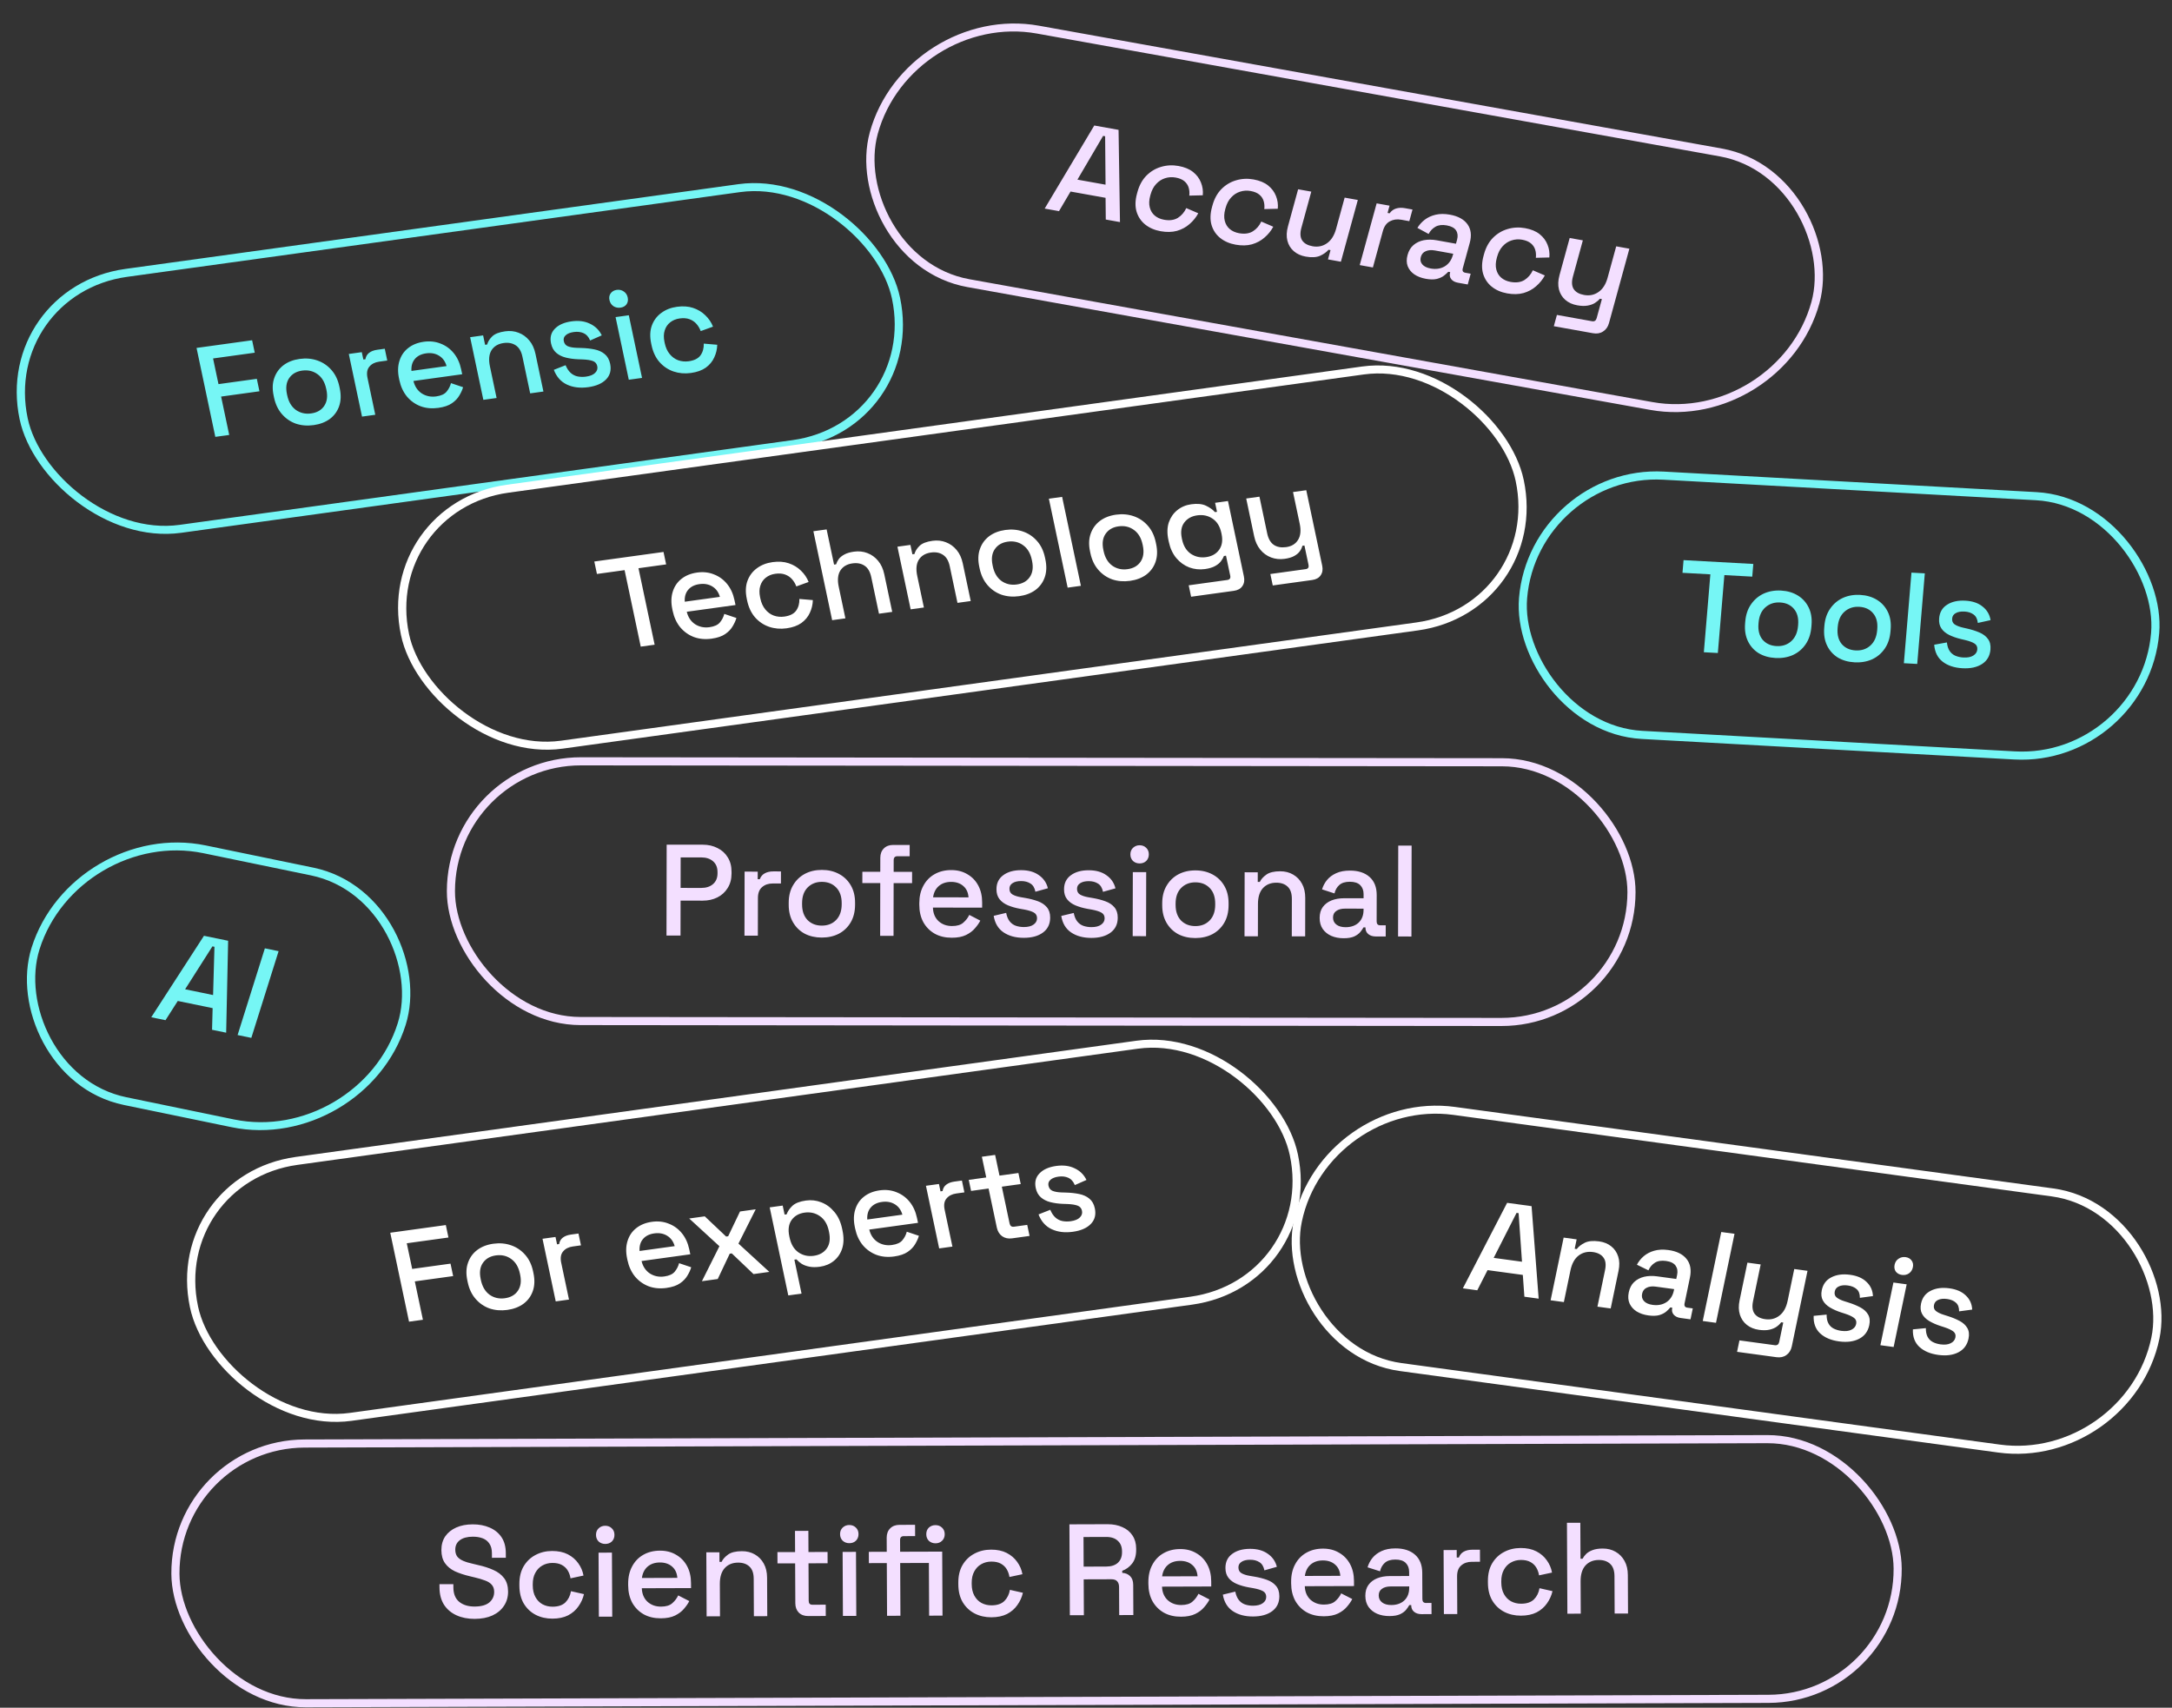 <svg width="393" height="309" viewBox="0 0 393 309" fill="none" xmlns="http://www.w3.org/2000/svg">
<rect x="0" y="0" width="393" height="309" fill="#333333" stroke="none"/>
<rect x="0.738" y="0.732" width="311.623" height="46.994" rx="23.497" transform="matrix(1 -0.003 0.005 1 30.881 260.54)" stroke="#F3DFFF" stroke-width="1.469"/>
<path d="M85.891 292.929C84.654 292.933 83.556 292.717 82.599 292.281C81.641 291.846 80.886 291.206 80.334 290.362C79.797 289.502 79.526 288.461 79.52 287.239L79.518 286.652L82.032 286.644L82.034 287.231C82.04 288.391 82.389 289.259 83.081 289.836C83.788 290.414 84.722 290.701 85.881 290.697C87.056 290.693 87.94 290.448 88.532 289.961C89.125 289.457 89.42 288.814 89.416 288.031C89.414 287.514 89.271 287.092 88.987 286.764C88.704 286.435 88.303 286.178 87.785 285.992C87.268 285.79 86.648 285.604 85.927 285.434L85.056 285.225C84.005 284.977 83.088 284.675 82.303 284.317C81.534 283.943 80.936 283.452 80.51 282.842C80.084 282.232 79.869 281.45 79.865 280.494C79.86 279.523 80.091 278.692 80.558 278.002C81.04 277.311 81.703 276.776 82.548 276.398C83.392 276.019 84.385 275.828 85.529 275.825C86.672 275.821 87.692 276.014 88.586 276.403C89.497 276.791 90.212 277.369 90.733 278.135C91.253 278.901 91.516 279.863 91.522 281.022L91.526 281.868L89.011 281.876L89.007 281.03C89.004 280.325 88.853 279.754 88.553 279.316C88.269 278.879 87.868 278.559 87.35 278.357C86.832 278.155 86.229 278.055 85.54 278.057C84.537 278.06 83.755 278.274 83.193 278.698C82.646 279.107 82.375 279.68 82.379 280.416C82.381 280.917 82.5 281.332 82.737 281.66C82.989 281.973 83.35 282.23 83.821 282.432C84.292 282.635 84.88 282.813 85.586 282.967L86.456 283.176C87.523 283.408 88.464 283.711 89.28 284.084C90.097 284.442 90.741 284.933 91.214 285.558C91.687 286.183 91.926 286.989 91.93 287.976C91.935 288.963 91.688 289.825 91.191 290.563C90.708 291.301 90.014 291.883 89.108 292.308C88.201 292.719 87.129 292.925 85.891 292.929ZM99.951 292.886C98.839 292.889 97.828 292.658 96.917 292.19C96.022 291.723 95.306 291.044 94.769 290.153C94.248 289.262 93.984 288.189 93.978 286.936L93.977 286.631C93.971 285.378 94.225 284.312 94.737 283.433C95.266 282.538 95.975 281.855 96.866 281.382C97.772 280.894 98.781 280.648 99.894 280.644C101.006 280.641 101.955 280.842 102.74 281.246C103.525 281.651 104.154 282.19 104.627 282.862C105.116 283.534 105.433 284.277 105.577 285.091L103.23 285.592C103.149 285.075 102.983 284.606 102.73 284.184C102.477 283.761 102.123 283.426 101.668 283.176C101.212 282.927 100.64 282.804 99.951 282.806C99.277 282.808 98.667 282.966 98.12 283.281C97.589 283.581 97.168 284.021 96.858 284.601C96.547 285.166 96.394 285.856 96.397 286.67L96.398 286.882C96.402 287.696 96.562 288.393 96.878 288.971C97.194 289.55 97.619 289.987 98.153 290.283C98.703 290.579 99.314 290.726 99.988 290.724C101.006 290.721 101.78 290.46 102.311 289.942C102.841 289.407 103.174 288.733 103.311 287.918L105.664 288.451C105.479 289.25 105.146 289.988 104.664 290.663C104.197 291.338 103.573 291.88 102.792 292.29C102.01 292.684 101.063 292.883 99.951 292.886ZM108.357 292.531L108.302 280.947L110.723 280.94L110.777 292.524L108.357 292.531ZM109.517 279.369C109.047 279.371 108.647 279.223 108.316 278.927C108.002 278.614 107.843 278.215 107.841 277.73C107.838 277.244 107.993 276.852 108.305 276.553C108.633 276.239 109.031 276.081 109.501 276.08C109.987 276.078 110.387 276.234 110.702 276.546C111.017 276.843 111.175 277.234 111.177 277.719C111.18 278.205 111.025 278.605 110.713 278.919C110.401 279.218 110.002 279.368 109.517 279.369ZM119.563 292.826C118.388 292.829 117.361 292.59 116.481 292.107C115.602 291.608 114.909 290.913 114.404 290.022C113.914 289.115 113.666 288.066 113.661 286.876L113.659 286.594C113.654 285.388 113.892 284.337 114.373 283.443C114.854 282.533 115.525 281.834 116.384 281.345C117.259 280.842 118.268 280.588 119.411 280.584C120.524 280.581 121.496 280.828 122.329 281.327C123.177 281.81 123.838 282.49 124.312 283.365C124.786 284.241 125.026 285.266 125.031 286.441L125.036 287.358L116.13 287.385C116.166 288.403 116.507 289.217 117.152 289.826C117.813 290.419 118.629 290.714 119.6 290.711C120.509 290.708 121.189 290.502 121.641 290.094C122.109 289.685 122.467 289.214 122.716 288.681L124.718 289.708C124.5 290.148 124.181 290.611 123.761 291.098C123.356 291.584 122.817 291.993 122.145 292.324C121.473 292.655 120.612 292.822 119.563 292.826ZM116.145 285.529L122.56 285.509C122.493 284.632 122.176 283.951 121.61 283.468C121.044 282.968 120.307 282.72 119.398 282.723C118.489 282.725 117.747 282.978 117.169 283.481C116.608 283.969 116.266 284.651 116.145 285.529ZM127.855 292.471L127.801 280.887L130.174 280.88L130.182 282.619L130.558 282.618C130.775 282.147 131.165 281.707 131.727 281.298C132.289 280.889 133.126 280.683 134.238 280.68C135.115 280.677 135.892 280.87 136.567 281.26C137.258 281.649 137.801 282.204 138.196 282.923C138.591 283.627 138.791 284.48 138.796 285.483L138.828 292.438L136.408 292.445L136.376 285.678C136.372 284.675 136.118 283.94 135.614 283.472C135.111 282.987 134.42 282.747 133.543 282.75C132.541 282.753 131.735 283.084 131.128 283.744C130.535 284.404 130.242 285.36 130.248 286.613L130.276 292.464L127.855 292.471ZM146.22 292.415C145.515 292.417 144.95 292.207 144.525 291.786C144.116 291.364 143.909 290.801 143.906 290.096L143.872 282.882L140.677 282.892L140.667 280.848L143.863 280.838L143.845 277.008L146.265 277.001L146.283 280.831L149.737 280.82L149.746 282.864L146.292 282.875L146.324 289.665C146.326 290.135 146.547 290.37 146.985 290.368L149.406 290.361L149.415 292.405L146.22 292.415ZM152.517 292.395L152.463 280.812L154.883 280.804L154.937 292.388L152.517 292.395ZM153.677 279.234C153.207 279.235 152.807 279.087 152.477 278.791C152.162 278.478 152.003 278.08 152.001 277.594C151.999 277.108 152.153 276.716 152.465 276.418C152.793 276.103 153.192 275.945 153.662 275.944C154.147 275.943 154.547 276.098 154.862 276.41C155.177 276.707 155.335 277.098 155.338 277.584C155.34 278.069 155.185 278.469 154.873 278.783C154.561 279.082 154.163 279.232 153.677 279.234ZM160.503 292.371L160.458 282.831L157.215 282.841L157.206 280.797L160.448 280.787L160.436 278.249C160.433 277.544 160.642 276.98 161.063 276.556C161.484 276.131 162.047 275.918 162.751 275.916L165.571 275.907L165.581 277.952L163.536 277.958C163.082 277.959 162.856 278.195 162.858 278.665L162.868 280.78L168.061 280.764L168.071 282.808L162.878 282.824L162.923 292.363L160.503 292.371ZM168.116 292.347L168.061 280.764L170.481 280.756L170.536 292.34L168.116 292.347ZM169.276 279.256C168.806 279.258 168.406 279.11 168.075 278.813C167.761 278.501 167.602 278.102 167.6 277.616C167.598 277.115 167.752 276.715 168.064 276.417C168.392 276.118 168.79 275.968 169.26 275.967C169.73 275.965 170.123 276.113 170.437 276.409C170.768 276.706 170.934 277.105 170.936 277.606C170.939 278.092 170.776 278.492 170.449 278.806C170.137 279.105 169.746 279.255 169.276 279.256ZM179.371 292.642C178.259 292.645 177.248 292.413 176.337 291.946C175.442 291.479 174.726 290.8 174.189 289.909C173.668 289.017 173.404 287.945 173.399 286.692L173.397 286.386C173.391 285.133 173.645 284.067 174.158 283.189C174.686 282.294 175.395 281.61 176.286 281.138C177.192 280.649 178.202 280.403 179.314 280.4C180.426 280.397 181.375 280.597 182.16 281.002C182.945 281.407 183.574 281.946 184.047 282.618C184.536 283.29 184.853 284.033 184.997 284.847L182.65 285.348C182.569 284.831 182.403 284.362 182.15 283.939C181.897 283.517 181.543 283.182 181.088 282.932C180.633 282.683 180.06 282.559 179.371 282.562C178.697 282.564 178.087 282.722 177.54 283.037C177.009 283.336 176.588 283.776 176.278 284.357C175.967 284.922 175.814 285.611 175.818 286.426L175.819 286.638C175.822 287.452 175.982 288.149 176.298 288.727C176.614 289.306 177.039 289.743 177.573 290.039C178.123 290.335 178.735 290.482 179.408 290.48C180.426 290.477 181.2 290.216 181.731 289.697C182.261 289.163 182.594 288.489 182.732 287.674L185.084 288.207C184.9 289.006 184.566 289.744 184.084 290.419C183.617 291.094 182.993 291.636 182.212 292.046C181.43 292.44 180.483 292.638 179.371 292.642ZM193.578 292.269L193.501 275.822L200.409 275.8C201.427 275.797 202.32 275.975 203.09 276.332C203.875 276.675 204.48 277.174 204.906 277.831C205.348 278.487 205.571 279.27 205.575 280.178L205.576 280.437C205.581 281.471 205.334 282.302 204.836 282.93C204.353 283.542 203.76 283.975 203.056 284.228L203.058 284.603C203.653 284.633 204.132 284.835 204.494 285.21C204.856 285.569 205.039 286.093 205.042 286.783L205.068 292.234L202.507 292.242L202.483 287.143C202.481 286.72 202.369 286.384 202.149 286.134C201.928 285.884 201.575 285.759 201.09 285.761L196.085 285.776L196.115 292.261L193.578 292.269ZM196.074 283.474L200.163 283.461C201.071 283.458 201.775 283.229 202.274 282.773C202.773 282.302 203.021 281.666 203.017 280.868L203.016 280.68C203.012 279.881 202.759 279.255 202.255 278.802C201.768 278.334 201.062 278.101 200.137 278.104L196.049 278.116L196.074 283.474ZM213.689 292.536C212.514 292.54 211.487 292.3 210.607 291.817C209.728 291.319 209.035 290.624 208.53 289.733C208.04 288.825 207.792 287.777 207.786 286.586L207.785 286.304C207.779 285.098 208.017 284.048 208.499 283.153C208.98 282.243 209.65 281.544 210.51 281.056C211.385 280.552 212.394 280.298 213.537 280.295C214.649 280.291 215.622 280.539 216.454 281.038C217.303 281.521 217.964 282.2 218.438 283.076C218.912 283.952 219.152 284.977 219.157 286.152L219.161 287.068L210.256 287.096C210.292 288.114 210.633 288.927 211.278 289.536C211.939 290.129 212.755 290.424 213.726 290.421C214.634 290.419 215.315 290.213 215.767 289.804C216.235 289.396 216.593 288.924 216.841 288.391L218.843 289.419C218.626 289.858 218.307 290.321 217.887 290.808C217.482 291.295 216.943 291.704 216.271 292.035C215.599 292.366 214.738 292.533 213.689 292.536ZM210.271 285.239L216.685 285.22C216.619 284.342 216.302 283.662 215.736 283.178C215.17 282.679 214.432 282.43 213.524 282.433C212.615 282.436 211.872 282.689 211.295 283.192C210.733 283.679 210.392 284.362 210.271 285.239ZM226.729 292.496C225.257 292.501 224.033 292.176 223.059 291.521C222.085 290.866 221.485 289.873 221.259 288.542L223.512 287.995C223.641 288.637 223.854 289.145 224.154 289.52C224.453 289.895 224.823 290.16 225.262 290.315C225.717 290.471 226.203 290.548 226.72 290.546C227.487 290.544 228.074 290.393 228.48 290.094C228.902 289.795 229.111 289.411 229.109 288.941C229.107 288.471 228.909 288.127 228.517 287.909C228.124 287.691 227.544 287.512 226.775 287.374L225.976 287.235C225.192 287.097 224.478 286.895 223.835 286.631C223.191 286.367 222.681 286 222.302 285.531C221.924 285.062 221.733 284.46 221.73 283.724C221.725 282.627 222.128 281.78 222.94 281.182C223.752 280.569 224.831 280.26 226.178 280.256C227.478 280.252 228.545 280.546 229.378 281.139C230.226 281.716 230.778 282.505 231.034 283.507L228.781 284.148C228.637 283.444 228.337 282.951 227.881 282.671C227.426 282.375 226.861 282.228 226.187 282.23C225.529 282.232 225.013 282.359 224.638 282.61C224.264 282.847 224.077 283.184 224.079 283.622C224.081 284.092 224.263 284.436 224.624 284.655C225.001 284.873 225.503 285.036 226.131 285.143L226.954 285.282C227.785 285.42 228.545 285.614 229.236 285.862C229.926 286.111 230.468 286.469 230.862 286.938C231.271 287.407 231.478 288.033 231.482 288.816C231.487 289.975 231.061 290.877 230.202 291.522C229.344 292.167 228.186 292.492 226.729 292.496ZM239.52 292.457C238.346 292.46 237.318 292.221 236.439 291.738C235.559 291.239 234.867 290.544 234.361 289.653C233.872 288.746 233.624 287.697 233.618 286.507L233.617 286.225C233.611 285.019 233.849 283.968 234.331 283.074C234.812 282.164 235.482 281.465 236.341 280.977C237.216 280.473 238.225 280.219 239.369 280.215C240.481 280.212 241.454 280.46 242.286 280.958C243.134 281.441 243.795 282.121 244.269 282.996C244.744 283.872 244.983 284.898 244.989 286.072L244.993 286.989L236.088 287.016C236.124 288.034 236.465 288.848 237.11 289.457C237.77 290.05 238.586 290.345 239.558 290.342C240.466 290.339 241.147 290.133 241.599 289.725C242.067 289.316 242.425 288.845 242.673 288.312L244.675 289.339C244.458 289.779 244.139 290.242 243.718 290.729C243.313 291.216 242.775 291.624 242.103 291.955C241.431 292.286 240.57 292.454 239.52 292.457ZM236.103 285.16L242.517 285.14C242.45 284.263 242.134 283.583 241.568 283.099C241.002 282.599 240.264 282.351 239.356 282.354C238.447 282.356 237.704 282.609 237.127 283.112C236.565 283.6 236.224 284.282 236.103 285.16ZM251.41 292.42C250.579 292.423 249.835 292.284 249.175 292.004C248.532 291.724 248.013 291.311 247.619 290.764C247.24 290.217 247.049 289.551 247.045 288.768C247.042 287.969 247.227 287.311 247.6 286.793C247.989 286.259 248.512 285.858 249.169 285.59C249.841 285.321 250.6 285.186 251.446 285.183L254.971 285.172L254.967 284.42C254.964 283.747 254.758 283.207 254.348 282.801C253.939 282.395 253.312 282.193 252.466 282.196C251.636 282.198 251.002 282.396 250.565 282.789C250.129 283.182 249.841 283.692 249.703 284.319L247.444 283.598C247.629 282.97 247.924 282.406 248.329 281.903C248.749 281.385 249.304 280.968 249.991 280.653C250.679 280.337 251.509 280.178 252.48 280.175C253.984 280.17 255.168 280.551 256.033 281.315C256.898 282.08 257.334 283.168 257.341 284.578L257.363 289.347C257.366 289.817 257.586 290.052 258.025 290.05L259.011 290.047L259.021 292.068L257.212 292.073C256.663 292.075 256.216 291.936 255.87 291.655C255.524 291.374 255.35 290.991 255.348 290.505L255.348 290.434L254.995 290.436C254.871 290.671 254.684 290.946 254.435 291.26C254.186 291.574 253.819 291.849 253.335 292.085C252.85 292.306 252.208 292.418 251.41 292.42ZM251.753 290.422C252.724 290.419 253.506 290.142 254.098 289.592C254.691 289.027 254.985 288.258 254.98 287.287L254.979 287.052L251.596 287.062C250.954 287.064 250.437 287.207 250.047 287.49C249.657 287.758 249.463 288.158 249.465 288.69C249.468 289.223 249.673 289.645 250.082 289.957C250.491 290.269 251.048 290.424 251.753 290.422ZM261.257 292.061L261.202 280.477L263.575 280.47L263.582 281.833L263.958 281.832C264.143 281.345 264.439 280.992 264.846 280.771C265.267 280.535 265.784 280.416 266.395 280.414L267.781 280.41L267.791 282.595L266.311 282.6C265.528 282.602 264.887 282.823 264.387 283.264C263.888 283.688 263.641 284.347 263.645 285.24L263.677 292.054L261.257 292.061ZM275.195 292.347C274.083 292.351 273.071 292.119 272.161 291.652C271.266 291.184 270.55 290.505 270.013 289.614C269.492 288.723 269.228 287.65 269.222 286.397L269.221 286.092C269.215 284.839 269.468 283.773 269.981 282.894C270.51 281.999 271.219 281.316 272.11 280.843C273.016 280.355 274.025 280.109 275.138 280.105C276.25 280.102 277.198 280.303 277.984 280.708C278.769 281.112 279.398 281.651 279.871 282.323C280.36 282.995 280.676 283.738 280.821 284.552L278.474 285.053C278.393 284.536 278.226 284.067 277.974 283.645C277.721 283.223 277.367 282.887 276.912 282.638C276.456 282.388 275.884 282.265 275.195 282.267C274.521 282.269 273.911 282.428 273.364 282.743C272.833 283.042 272.412 283.482 272.102 284.062C271.791 284.627 271.637 285.317 271.641 286.131L271.642 286.343C271.646 287.157 271.806 287.854 272.122 288.433C272.438 289.011 272.863 289.449 273.397 289.745C273.947 290.04 274.558 290.187 275.232 290.185C276.25 290.182 277.024 289.921 277.554 289.403C278.085 288.869 278.418 288.194 278.555 287.379L280.908 287.912C280.723 288.712 280.39 289.449 279.908 290.124C279.441 290.799 278.817 291.341 278.035 291.751C277.254 292.145 276.307 292.344 275.195 292.347ZM283.601 291.992L283.523 275.545L285.943 275.537L285.974 282.046L286.35 282.045C286.505 281.747 286.723 281.456 287.004 281.173C287.3 280.89 287.683 280.662 288.152 280.488C288.637 280.299 289.247 280.203 289.983 280.201C290.861 280.198 291.637 280.391 292.312 280.781C293.003 281.17 293.546 281.725 293.941 282.444C294.336 283.148 294.536 284.001 294.541 285.004L294.574 291.959L292.153 291.966L292.122 285.199C292.117 284.196 291.863 283.461 291.359 282.993C290.856 282.509 290.165 282.268 289.288 282.271C288.286 282.274 287.481 282.605 286.873 283.265C286.281 283.925 285.987 284.881 285.993 286.134L286.021 291.985L283.601 291.992Z" fill="#F3DFFF"/>
<rect x="0.879" y="0.618" width="159.277" height="47.355" rx="23.677" transform="matrix(0.991 -0.137 0.207 0.978 -1.619 52.136)" stroke="#76F6F5" stroke-width="1.469"/>
<path d="M38.96 79.049L35.563 62.956L45.618 61.567L46.094 63.82L38.552 64.862L39.532 69.506L46.469 68.548L46.944 70.801L40.008 71.759L41.474 78.702L38.96 79.049ZM56.746 76.923C55.598 77.082 54.525 76.993 53.528 76.658C52.543 76.305 51.703 75.727 51.006 74.924C50.31 74.121 49.835 73.122 49.583 71.927L49.51 71.582C49.258 70.386 49.297 69.324 49.628 68.395C49.956 67.451 50.511 66.68 51.296 66.082C52.095 65.483 53.069 65.104 54.218 64.945C55.366 64.787 56.44 64.882 57.441 65.233C58.441 65.584 59.289 66.161 59.986 66.964C60.679 67.751 61.152 68.743 61.404 69.938L61.477 70.283C61.729 71.479 61.691 72.549 61.364 73.493C61.036 74.437 60.472 75.209 59.673 75.809C58.87 76.393 57.894 76.764 56.746 76.923ZM56.299 74.808C57.355 74.662 58.139 74.215 58.651 73.466C59.176 72.699 59.314 71.726 59.065 70.546L59.021 70.339C58.772 69.158 58.252 68.284 57.461 67.715C56.667 67.13 55.735 66.912 54.664 67.06C53.624 67.204 52.842 67.659 52.317 68.426C51.805 69.175 51.673 70.139 51.922 71.32L51.966 71.526C52.215 72.707 52.736 73.589 53.53 74.173C54.337 74.74 55.26 74.952 56.299 74.808ZM65.505 75.382L63.112 64.047L65.463 63.722L65.745 65.056L66.117 65.004C66.203 64.504 66.425 64.118 66.783 63.848C67.154 63.56 67.642 63.374 68.247 63.291L69.62 63.101L70.071 65.239L68.605 65.442C67.829 65.549 67.238 65.851 66.832 66.349C66.423 66.831 66.311 67.509 66.495 68.383L67.902 75.05L65.505 75.382ZM79.309 73.805C78.145 73.966 77.079 73.869 76.109 73.514C75.137 73.144 74.31 72.556 73.629 71.751C72.96 70.928 72.503 69.935 72.257 68.77L72.199 68.494C71.95 67.314 71.974 66.254 72.27 65.314C72.564 64.358 73.087 63.584 73.84 62.991C74.606 62.38 75.555 61.997 76.688 61.84C77.789 61.688 78.803 61.8 79.729 62.177C80.667 62.536 81.46 63.113 82.106 63.907C82.753 64.701 83.198 65.673 83.44 66.822L83.629 67.719L74.808 68.938C75.049 69.93 75.551 70.681 76.314 71.191C77.088 71.683 77.957 71.863 78.919 71.73C79.819 71.606 80.451 71.313 80.817 70.852C81.199 70.389 81.459 69.88 81.597 69.325L83.789 70.063C83.662 70.522 83.44 71.018 83.121 71.551C82.818 72.082 82.367 72.555 81.767 72.969C81.168 73.383 80.348 73.662 79.309 73.805ZM74.448 67.118L80.802 66.24C80.559 65.391 80.108 64.767 79.449 64.369C78.787 63.956 78.006 63.811 77.106 63.936C76.206 64.06 75.52 64.407 75.05 64.977C74.591 65.529 74.391 66.243 74.448 67.118ZM87.457 72.348L85.064 61.014L87.415 60.689L87.774 62.391L88.147 62.339C88.267 61.849 88.564 61.366 89.039 60.891C89.513 60.415 90.302 60.101 91.403 59.949C92.272 59.829 93.081 59.914 93.829 60.205C94.593 60.494 95.243 60.964 95.779 61.616C96.313 62.252 96.683 63.06 96.89 64.041L98.327 70.846L95.929 71.177L94.532 64.556C94.325 63.575 93.924 62.889 93.331 62.498C92.734 62.092 92.001 61.948 91.132 62.069C90.139 62.206 89.408 62.638 88.938 63.365C88.485 64.091 88.387 65.066 88.646 66.292L89.854 72.017L87.457 72.348ZM106.43 70.058C104.971 70.259 103.693 70.105 102.595 69.594C101.497 69.083 100.702 68.191 100.21 66.919L102.333 66.081C102.59 66.692 102.904 67.162 103.277 67.489C103.649 67.816 104.069 68.026 104.536 68.119C105.018 68.21 105.515 68.22 106.027 68.15C106.788 68.044 107.339 67.819 107.681 67.472C108.038 67.123 108.169 66.718 108.071 66.258C107.974 65.798 107.709 65.488 107.276 65.327C106.843 65.166 106.232 65.069 105.442 65.036L104.622 65.008C103.817 64.977 103.069 64.875 102.377 64.703C101.686 64.53 101.106 64.239 100.636 63.831C100.167 63.423 99.856 62.858 99.704 62.138C99.478 61.065 99.706 60.182 100.39 59.488C101.071 58.779 102.079 58.332 103.413 58.147C104.701 57.969 105.818 58.115 106.763 58.584C107.721 59.035 108.427 59.734 108.882 60.681L106.779 61.61C106.494 60.94 106.097 60.498 105.589 60.284C105.077 60.055 104.488 59.986 103.821 60.078C103.169 60.169 102.683 60.362 102.362 60.659C102.038 60.94 101.922 61.295 102.012 61.724C102.109 62.184 102.359 62.497 102.761 62.662C103.179 62.825 103.709 62.917 104.353 62.939L105.196 62.964C106.048 62.989 106.841 63.076 107.575 63.227C108.31 63.378 108.92 63.657 109.405 64.063C109.905 64.467 110.236 65.052 110.398 65.818C110.637 66.953 110.397 67.893 109.676 68.639C108.955 69.385 107.873 69.858 106.43 70.058ZM113.773 68.712L111.381 57.378L113.778 57.046L116.17 68.381L113.773 68.712ZM112.266 55.67C111.8 55.734 111.374 55.644 110.987 55.397C110.612 55.134 110.374 54.764 110.274 54.289C110.173 53.814 110.248 53.409 110.496 53.075C110.758 52.724 111.121 52.516 111.586 52.451C112.067 52.385 112.496 52.483 112.871 52.747C113.242 52.995 113.478 53.357 113.579 53.832C113.679 54.307 113.606 54.72 113.361 55.069C113.112 55.403 112.747 55.604 112.266 55.67ZM125.01 67.49C123.908 67.643 122.859 67.551 121.862 67.216C120.88 66.878 120.034 66.309 119.322 65.508C118.625 64.705 118.147 63.691 117.889 62.465L117.826 62.166C117.567 60.94 117.603 59.862 117.934 58.933C118.277 57.986 118.842 57.222 119.63 56.64C120.429 56.041 121.38 55.665 122.482 55.513C123.583 55.36 124.564 55.43 125.424 55.721C126.284 56.012 127.017 56.455 127.621 57.05C128.241 57.643 128.705 58.328 129.013 59.105L126.788 59.91C126.603 59.415 126.343 58.978 126.008 58.598C125.672 58.219 125.253 57.937 124.752 57.754C124.25 57.571 123.658 57.527 122.975 57.621C122.308 57.713 121.735 57.95 121.256 58.332C120.79 58.696 120.462 59.183 120.271 59.793C120.077 60.388 120.064 61.083 120.233 61.88L120.276 62.087C120.445 62.884 120.744 63.545 121.174 64.069C121.604 64.593 122.113 64.965 122.702 65.183C123.307 65.399 123.943 65.461 124.61 65.369C125.619 65.23 126.333 64.871 126.754 64.292C127.172 63.698 127.366 62.993 127.338 62.176L129.777 62.383C129.756 63.191 129.574 63.957 129.232 64.683C128.906 65.406 128.397 66.021 127.705 66.526C127.01 67.017 126.112 67.338 125.01 67.49Z" fill="#76F6F5"/>
<rect x="0.529" y="0.838" width="173.159" height="47.589" rx="23.795" transform="matrix(0.984 0.177 -0.264 0.964 164.083 0.247)" stroke="#F3DFFF" stroke-width="1.469"/>
<path d="M189.024 37.742L197.997 22.709L202.392 23.497L202.647 40.185L200.079 39.725L200.04 35.795L193.703 34.658L191.615 38.206L189.024 37.742ZM194.949 32.504L200.037 33.417L199.963 24.654L199.593 24.588L194.949 32.504ZM210.003 41.838C208.908 41.642 207.976 41.237 207.206 40.623C206.451 40.012 205.93 39.229 205.642 38.274C205.369 37.322 205.398 36.241 205.729 35.032L205.81 34.738C206.141 33.529 206.677 32.548 207.418 31.793C208.178 31.026 209.06 30.494 210.063 30.199C211.085 29.891 212.144 29.835 213.239 30.032C214.333 30.228 215.212 30.592 215.876 31.123C216.539 31.654 217.013 32.286 217.297 33.019C217.597 33.754 217.709 34.527 217.632 35.337L215.189 35.398C215.249 34.886 215.211 34.404 215.076 33.951C214.941 33.499 214.683 33.112 214.302 32.79C213.922 32.468 213.392 32.246 212.714 32.125C212.051 32.006 211.408 32.049 210.785 32.254C210.182 32.447 209.65 32.796 209.189 33.299C208.731 33.788 208.395 34.425 208.18 35.211L208.124 35.414C207.908 36.2 207.878 36.9 208.034 37.514C208.189 38.129 208.489 38.626 208.935 39.007C209.396 39.391 209.958 39.643 210.621 39.762C211.623 39.941 212.454 39.829 213.115 39.425C213.78 39.005 214.29 38.415 214.644 37.654L216.814 38.59C216.418 39.328 215.891 39.978 215.235 40.542C214.595 41.109 213.835 41.519 212.957 41.774C212.082 42.013 211.098 42.035 210.003 41.838ZM223.574 44.273C222.48 44.077 221.547 43.672 220.777 43.058C220.022 42.447 219.501 41.664 219.213 40.709C218.94 39.756 218.969 38.676 219.3 37.467L219.381 37.173C219.712 35.964 220.248 34.982 220.989 34.228C221.749 33.461 222.631 32.929 223.634 32.634C224.656 32.326 225.715 32.27 226.81 32.467C227.905 32.663 228.784 33.027 229.447 33.558C230.11 34.089 230.584 34.721 230.869 35.453C231.168 36.189 231.28 36.962 231.204 37.772L228.76 37.833C228.82 37.321 228.782 36.838 228.647 36.386C228.512 35.934 228.255 35.547 227.874 35.225C227.493 34.903 226.963 34.681 226.285 34.56C225.622 34.441 224.979 34.484 224.357 34.689C223.754 34.882 223.221 35.23 222.76 35.734C222.302 36.223 221.966 36.86 221.751 37.645L221.695 37.849C221.48 38.635 221.45 39.335 221.605 39.949C221.76 40.563 222.06 41.061 222.506 41.442C222.967 41.826 223.529 42.078 224.192 42.197C225.194 42.376 226.026 42.264 226.686 41.859C227.351 41.44 227.861 40.85 228.215 40.089L230.385 41.025C229.989 41.762 229.463 42.413 228.807 42.977C228.166 43.544 227.406 43.954 226.528 44.209C225.654 44.448 224.669 44.469 223.574 44.273ZM236.251 46.429C235.388 46.274 234.669 45.947 234.094 45.447C233.519 44.948 233.134 44.316 232.939 43.552C232.744 42.788 232.779 41.922 233.044 40.955L234.882 34.248L237.264 34.675L235.47 41.224C235.205 42.191 235.255 42.953 235.62 43.51C235.989 44.051 236.613 44.401 237.492 44.559C238.463 44.733 239.329 44.556 240.088 44.026C240.868 43.484 241.423 42.609 241.754 41.401L243.301 35.758L245.683 36.185L242.621 47.357L240.285 46.938L240.745 45.261L240.375 45.195C240.035 45.609 239.531 45.971 238.864 46.279C238.202 46.572 237.331 46.622 236.251 46.429ZM246.027 47.968L249.089 36.796L251.424 37.215L251.064 38.53L251.434 38.596C251.748 38.161 252.134 37.874 252.593 37.734C253.071 37.582 253.611 37.56 254.212 37.668L255.577 37.913L254.999 40.02L253.542 39.759C252.771 39.621 252.081 39.719 251.472 40.053C250.867 40.373 250.446 40.963 250.21 41.824L248.409 48.396L246.027 47.968ZM257.99 50.448C257.173 50.301 256.478 50.034 255.905 49.646C255.348 49.26 254.948 48.769 254.708 48.171C254.483 47.575 254.474 46.9 254.681 46.145C254.892 45.374 255.251 44.773 255.757 44.341C256.284 43.896 256.906 43.604 257.624 43.463C258.357 43.325 259.14 43.331 259.973 43.48L263.442 44.103L263.641 43.378C263.819 42.728 263.761 42.171 263.468 41.706C263.175 41.242 262.612 40.934 261.779 40.785C260.962 40.638 260.286 40.715 259.75 41.016C259.215 41.316 258.795 41.755 258.491 42.335L256.463 41.234C256.814 40.663 257.256 40.172 257.789 39.76C258.342 39.336 258.999 39.034 259.76 38.854C260.522 38.673 261.38 38.669 262.336 38.84C263.816 39.106 264.879 39.685 265.524 40.577C266.169 41.47 266.306 42.596 265.933 43.955L264.672 48.556C264.548 49.009 264.702 49.274 265.134 49.352L266.105 49.526L265.571 51.475L263.79 51.155C263.25 51.059 262.848 50.844 262.583 50.511C262.319 50.178 262.251 49.778 262.379 49.309L262.398 49.241L262.051 49.179C261.865 49.383 261.608 49.615 261.278 49.873C260.949 50.13 260.514 50.33 259.974 50.471C259.438 50.596 258.777 50.589 257.99 50.448ZM258.865 48.584C259.821 48.755 260.665 48.629 261.395 48.206C262.13 47.767 262.626 47.079 262.883 46.142L262.945 45.916L259.615 45.318C258.982 45.205 258.436 45.249 257.976 45.452C257.521 45.64 257.222 45.991 257.081 46.504C256.941 47.018 257.029 47.462 257.347 47.836C257.666 48.21 258.171 48.459 258.865 48.584ZM272.71 53.089C271.615 52.892 270.683 52.487 269.912 51.873C269.158 51.262 268.636 50.479 268.348 49.524C268.075 48.572 268.105 47.491 268.436 46.283L268.516 45.988C268.848 44.779 269.384 43.798 270.124 43.043C270.885 42.276 271.766 41.745 272.769 41.449C273.792 41.141 274.851 41.086 275.945 41.282C277.04 41.478 277.919 41.842 278.582 42.373C279.245 42.904 279.719 43.536 280.004 44.269C280.304 45.004 280.416 45.777 280.339 46.588L277.896 46.648C277.955 46.136 277.918 45.654 277.783 45.202C277.648 44.749 277.39 44.362 277.009 44.041C276.628 43.719 276.099 43.497 275.42 43.375C274.757 43.256 274.114 43.299 273.492 43.505C272.889 43.698 272.357 44.046 271.895 44.55C271.438 45.038 271.102 45.675 270.886 46.461L270.83 46.665C270.615 47.45 270.585 48.15 270.74 48.765C270.895 49.379 271.196 49.877 271.641 50.258C272.102 50.642 272.664 50.893 273.327 51.012C274.329 51.192 275.161 51.079 275.822 50.675C276.487 50.255 276.996 49.665 277.35 48.904L279.52 49.841C279.124 50.578 278.598 51.228 277.942 51.792C277.301 52.359 276.542 52.77 275.663 53.024C274.789 53.263 273.804 53.285 272.71 53.089ZM281.148 59.025L281.707 56.985L288.067 58.126C288.498 58.204 288.776 58.016 288.901 57.562L289.845 54.118L289.475 54.052C289.253 54.329 288.956 54.585 288.585 54.819C288.233 55.041 287.793 55.2 287.265 55.296C286.738 55.391 286.111 55.374 285.387 55.244C284.523 55.089 283.804 54.762 283.229 54.263C282.654 53.763 282.269 53.131 282.074 52.367C281.879 51.603 281.912 50.745 282.173 49.794L284.018 43.063L286.4 43.49L284.605 50.04C284.34 51.006 284.39 51.768 284.755 52.325C285.124 52.867 285.748 53.217 286.627 53.374C287.598 53.549 288.464 53.371 289.224 52.842C289.999 52.315 290.552 51.447 290.883 50.239L292.436 44.573L294.818 45.001L291.129 58.462C290.943 59.142 290.586 59.648 290.058 59.981C289.545 60.317 288.934 60.422 288.225 60.294L281.148 59.025Z" fill="#F3DFFF"/>
<rect x="0.879" y="0.618" width="203.527" height="47.355" rx="23.677" transform="matrix(0.991 -0.137 0.207 0.978 67.381 91.193)" stroke="white" stroke-width="1.469"/>
<path d="M115.935 117.005L113.013 103.165L108.009 103.856L107.534 101.603L120.056 99.873L120.532 102.126L115.527 102.818L118.449 116.658L115.935 117.005ZM128.763 115.564C127.599 115.725 126.532 115.627 125.563 115.272C124.591 114.902 123.764 114.314 123.083 113.509C122.414 112.687 121.957 111.693 121.711 110.528L121.653 110.252C121.404 109.072 121.428 108.012 121.724 107.072C122.018 106.117 122.541 105.342 123.294 104.749C124.06 104.139 125.009 103.755 126.141 103.599C127.243 103.446 128.257 103.559 129.183 103.936C130.121 104.295 130.914 104.872 131.56 105.666C132.207 106.46 132.652 107.431 132.894 108.581L133.083 109.477L124.262 110.696C124.503 111.688 125.005 112.439 125.767 112.949C126.542 113.441 127.41 113.621 128.373 113.488C129.272 113.364 129.905 113.071 130.271 112.611C130.653 112.148 130.913 111.639 131.051 111.083L133.243 111.821C133.116 112.281 132.893 112.777 132.575 113.31C132.272 113.841 131.82 114.313 131.221 114.727C130.622 115.141 129.802 115.42 128.763 115.564ZM123.902 108.877L130.256 107.999C130.013 107.149 129.562 106.525 128.903 106.127C128.241 105.714 127.46 105.57 126.56 105.694C125.66 105.818 124.974 106.165 124.504 106.735C124.045 107.288 123.845 108.001 123.902 108.877ZM142.309 113.692C141.207 113.844 140.158 113.753 139.161 113.417C138.179 113.08 137.332 112.51 136.62 111.71C135.924 110.907 135.446 109.892 135.187 108.666L135.124 108.367C134.866 107.141 134.902 106.064 135.233 105.134C135.576 104.188 136.141 103.424 136.928 102.842C137.728 102.242 138.679 101.866 139.781 101.714C140.882 101.562 141.863 101.631 142.723 101.923C143.583 102.214 144.315 102.657 144.92 103.252C145.54 103.844 146.004 104.529 146.312 105.307L144.086 106.111C143.902 105.616 143.642 105.179 143.306 104.8C142.971 104.42 142.552 104.139 142.05 103.956C141.549 103.773 140.956 103.728 140.274 103.823C139.606 103.915 139.034 104.152 138.555 104.533C138.089 104.897 137.761 105.385 137.57 105.995C137.376 106.589 137.363 107.285 137.532 108.082L137.575 108.289C137.743 109.086 138.043 109.747 138.473 110.271C138.903 110.795 139.412 111.166 140.001 111.384C140.606 111.601 141.242 111.663 141.909 111.57C142.918 111.431 143.632 111.072 144.053 110.493C144.471 109.899 144.665 109.194 144.637 108.378L147.076 108.585C147.055 109.392 146.873 110.159 146.531 110.884C146.205 111.608 145.696 112.222 145.004 112.728C144.309 113.218 143.411 113.54 142.309 113.692ZM150.569 112.219L147.172 96.126L149.569 95.795L150.914 102.163L151.286 102.112C151.38 101.799 151.537 101.486 151.758 101.171C151.995 100.854 152.328 100.58 152.758 100.347C153.2 100.096 153.786 99.921 154.515 99.82C155.384 99.7 156.193 99.785 156.941 100.076C157.705 100.365 158.355 100.835 158.891 101.487C159.425 102.123 159.795 102.931 160.002 103.912L161.439 110.717L159.041 111.049L157.644 104.427C157.437 103.447 157.036 102.76 156.443 102.369C155.846 101.963 155.113 101.82 154.244 101.94C153.251 102.077 152.52 102.509 152.05 103.236C151.597 103.962 151.499 104.937 151.758 106.164L152.966 111.888L150.569 112.219ZM164.773 110.257L162.38 98.922L164.731 98.598L165.09 100.299L165.463 100.247C165.583 99.758 165.88 99.275 166.355 98.799C166.829 98.323 167.617 98.01 168.719 97.857C169.588 97.737 170.396 97.823 171.145 98.114C171.908 98.403 172.558 98.873 173.095 99.524C173.629 100.16 173.999 100.969 174.206 101.95L175.642 108.755L173.245 109.086L171.847 102.465C171.64 101.484 171.24 100.798 170.646 100.407C170.05 100 169.317 99.857 168.448 99.977C167.455 100.114 166.723 100.546 166.254 101.274C165.8 101.999 165.703 102.975 165.962 104.201L167.17 109.925L164.773 110.257ZM184.421 107.873C183.273 108.032 182.2 107.943 181.203 107.608C180.218 107.255 179.377 106.677 178.681 105.874C177.985 105.071 177.51 104.072 177.258 102.877L177.185 102.532C176.933 101.336 176.972 100.274 177.303 99.345C177.631 98.4 178.186 97.63 178.971 97.032C179.77 96.433 180.744 96.054 181.893 95.895C183.041 95.736 184.115 95.832 185.115 96.183C186.116 96.534 186.964 97.111 187.661 97.914C188.354 98.701 188.827 99.693 189.079 100.888L189.152 101.233C189.404 102.429 189.366 103.499 189.039 104.443C188.711 105.387 188.147 106.159 187.348 106.759C186.545 107.343 185.569 107.714 184.421 107.873ZM183.974 105.758C185.03 105.612 185.813 105.165 186.326 104.416C186.851 103.649 186.989 102.676 186.74 101.495L186.696 101.288C186.447 100.108 185.927 99.234 185.136 98.665C184.342 98.08 183.41 97.862 182.339 98.01C181.299 98.154 180.517 98.609 179.992 99.376C179.48 100.125 179.348 101.089 179.597 102.269L179.641 102.476C179.89 103.657 180.411 104.539 181.205 105.123C182.012 105.69 182.935 105.902 183.974 105.758ZM193.18 106.331L189.783 90.238L192.18 89.907L195.577 106L193.18 106.331ZM204.463 105.104C203.315 105.262 202.242 105.174 201.245 104.838C200.261 104.485 199.42 103.908 198.724 103.105C198.027 102.302 197.553 101.303 197.3 100.107L197.228 99.762C196.975 98.567 197.015 97.504 197.345 96.575C197.673 95.631 198.229 94.86 199.013 94.263C199.813 93.663 200.787 93.284 201.935 93.126C203.083 92.967 204.158 93.063 205.158 93.414C206.158 93.764 207.007 94.341 207.703 95.144C208.396 95.932 208.869 96.923 209.121 98.119L209.194 98.464C209.447 99.659 209.409 100.729 209.081 101.673C208.754 102.618 208.19 103.39 207.39 103.989C206.587 104.573 205.612 104.945 204.463 105.104ZM204.017 102.988C205.072 102.843 205.856 102.395 206.369 101.646C206.894 100.879 207.031 99.906 206.782 98.726L206.739 98.519C206.49 97.339 205.97 96.464 205.179 95.895C204.385 95.311 203.452 95.093 202.382 95.241C201.342 95.384 200.56 95.84 200.035 96.606C199.522 97.355 199.39 98.32 199.64 99.5L199.683 99.707C199.932 100.887 200.454 101.769 201.248 102.354C202.054 102.92 202.977 103.132 204.017 102.988ZM211.48 98.029L211.407 97.685C211.155 96.489 211.18 95.437 211.483 94.527C211.802 93.616 212.316 92.874 213.026 92.303C213.736 91.732 214.572 91.379 215.534 91.246C216.651 91.092 217.548 91.181 218.225 91.513C218.918 91.844 219.454 92.227 219.833 92.664L220.206 92.612L219.861 90.98L222.189 90.658L225.071 104.314C225.217 105.004 225.124 105.585 224.792 106.057C224.476 106.526 223.961 106.81 223.247 106.909L215.52 107.977L215.083 105.908L222.066 104.943C222.516 104.881 222.692 104.62 222.595 104.16L221.833 100.55L221.461 100.602C221.348 100.901 221.168 101.218 220.919 101.552C220.67 101.886 220.309 102.181 219.836 102.435C219.378 102.688 218.769 102.867 218.009 102.972C217.046 103.105 216.107 103.006 215.191 102.675C214.287 102.326 213.506 101.764 212.847 100.988C212.185 100.196 211.729 99.21 211.48 98.029ZM218.224 100.812C219.263 100.669 220.049 100.229 220.58 99.493C221.124 98.74 221.274 97.788 221.032 96.639L220.988 96.432C220.739 95.252 220.214 94.393 219.414 93.857C218.611 93.306 217.682 93.103 216.627 93.249C215.603 93.39 214.817 93.83 214.27 94.568C213.736 95.289 213.593 96.239 213.842 97.419L213.886 97.626C214.129 98.776 214.653 99.634 215.459 100.201C216.278 100.75 217.199 100.954 218.224 100.812ZM230.292 105.936L229.855 103.866L236.256 102.982C236.69 102.922 236.859 102.662 236.762 102.202L236.024 98.708L235.652 98.759C235.577 99.085 235.423 99.414 235.189 99.746C234.968 100.06 234.637 100.343 234.194 100.593C233.752 100.844 233.166 101.019 232.437 101.12C231.568 101.24 230.752 101.156 229.988 100.867C229.225 100.578 228.574 100.108 228.038 99.456C227.501 98.805 227.131 97.996 226.927 97.031L225.486 90.203L227.883 89.871L229.285 96.516C229.492 97.496 229.894 98.19 230.491 98.597C231.085 98.988 231.824 99.122 232.708 99C233.686 98.865 234.402 98.435 234.855 97.71C235.325 96.982 235.43 96.006 235.171 94.779L233.958 89.032L236.355 88.701L239.238 102.357C239.383 103.047 239.29 103.627 238.959 104.099C238.643 104.569 238.128 104.853 237.414 104.951L230.292 105.936Z" fill="white"/>
<rect x="0.578" y="0.818" width="156.589" height="47.345" rx="23.672" transform="matrix(0.991 0.135 -0.204 0.979 239.24 196.939)" stroke="white" stroke-width="1.469"/>
<path d="M264.691 233.117L272.698 217.648L277.122 218.251L278.404 234.985L275.82 234.633L275.538 230.691L269.159 229.822L267.298 233.472L264.691 233.117ZM270.267 227.608L275.389 228.305L274.775 219.516L274.403 219.466L270.267 227.608ZM280.565 235.28L282.925 223.938L285.277 224.259L284.922 225.961L285.295 226.012C285.608 225.581 286.085 225.205 286.727 224.882C287.369 224.56 288.241 224.473 289.343 224.623C290.212 224.742 290.94 225.038 291.528 225.512C292.131 225.989 292.553 226.606 292.795 227.365C293.039 228.108 293.059 228.97 292.855 229.951L291.438 236.761L289.04 236.434L290.418 229.809C290.623 228.827 290.524 228.073 290.123 227.545C289.726 227.002 289.092 226.671 288.223 226.553C287.23 226.417 286.363 226.63 285.624 227.192C284.9 227.756 284.411 228.651 284.155 229.878L282.963 235.606L280.565 235.28ZM298.268 238.022C297.445 237.91 296.737 237.672 296.142 237.307C295.563 236.944 295.136 236.468 294.859 235.878C294.598 235.291 294.548 234.614 294.707 233.847C294.87 233.065 295.19 232.446 295.668 231.991C296.165 231.522 296.766 231.202 297.472 231.03C298.194 230.86 298.974 230.832 299.812 230.946L303.304 231.422L303.457 230.686C303.595 230.027 303.503 229.47 303.182 229.016C302.862 228.563 302.282 228.279 301.444 228.164C300.622 228.052 299.953 228.158 299.439 228.483C298.924 228.807 298.534 229.266 298.266 229.861L296.18 228.843C296.493 228.255 296.903 227.743 297.409 227.307C297.933 226.858 298.569 226.527 299.316 226.313C300.062 226.099 300.917 226.058 301.879 226.189C303.369 226.392 304.463 226.928 305.16 227.795C305.858 228.663 306.063 229.787 305.775 231.167L304.804 235.837C304.708 236.297 304.877 236.557 305.312 236.616L306.29 236.749L305.878 238.728L304.085 238.483C303.542 238.409 303.129 238.211 302.845 237.889C302.561 237.566 302.468 237.167 302.567 236.692L302.581 236.623L302.232 236.575C302.06 236.788 301.818 237.031 301.506 237.304C301.194 237.577 300.773 237.796 300.244 237.96C299.718 238.109 299.059 238.13 298.268 238.022ZM299.024 236.114C299.986 236.245 300.818 236.083 301.52 235.626C302.224 235.155 302.676 234.443 302.873 233.493L302.921 233.262L299.569 232.806C298.932 232.719 298.391 232.787 297.946 233.011C297.504 233.218 297.228 233.583 297.12 234.104C297.011 234.626 297.127 235.067 297.467 235.429C297.806 235.791 298.325 236.019 299.024 236.114ZM308.093 239.029L311.444 222.927L313.842 223.253L310.491 239.356L308.093 239.029ZM314.304 244.607L314.734 242.536L321.137 243.408C321.571 243.468 321.837 243.267 321.932 242.807L322.66 239.311L322.287 239.26C322.084 239.547 321.804 239.817 321.449 240.068C321.112 240.306 320.684 240.484 320.164 240.603C319.645 240.721 319.021 240.731 318.291 240.632C317.422 240.513 316.686 240.216 316.083 239.739C315.479 239.263 315.057 238.645 314.816 237.887C314.575 237.129 314.555 236.267 314.756 235.3L316.177 228.468L318.575 228.795L317.192 235.443C316.988 236.425 317.085 237.187 317.482 237.73C317.883 238.258 318.526 238.582 319.411 238.702C320.389 238.835 321.239 238.62 321.963 238.056C322.703 237.495 323.2 236.601 323.455 235.374L324.652 229.623L327.05 229.949L324.207 243.614C324.063 244.304 323.739 244.827 323.233 245.184C322.744 245.543 322.142 245.674 321.428 245.577L314.304 244.607ZM332.754 242.72C331.295 242.521 330.152 242.034 329.324 241.259C328.495 240.484 328.108 239.43 328.162 238.097L330.507 237.872C330.501 238.518 330.606 239.045 330.825 239.453C331.043 239.861 331.353 240.171 331.756 240.384C332.174 240.599 332.64 240.741 333.152 240.811C333.912 240.914 334.525 240.848 334.989 240.611C335.469 240.377 335.756 240.03 335.852 239.57C335.948 239.11 335.824 238.746 335.481 238.478C335.137 238.211 334.6 237.956 333.868 237.715L333.105 237.469C332.358 237.225 331.693 236.929 331.111 236.582C330.529 236.235 330.099 235.806 329.822 235.295C329.546 234.784 329.482 234.168 329.632 233.447C329.856 232.374 330.431 231.601 331.36 231.128C332.291 230.64 333.425 230.486 334.759 230.668C336.048 230.844 337.043 231.279 337.744 231.974C338.464 232.655 338.846 233.504 338.89 234.519L336.526 234.836C336.53 234.127 336.335 233.603 335.943 233.266C335.553 232.913 335.025 232.692 334.357 232.601C333.705 232.512 333.168 232.565 332.744 232.759C332.324 232.939 332.069 233.243 331.98 233.672C331.884 234.133 331.992 234.494 332.304 234.758C332.632 235.023 333.095 235.252 333.694 235.444L334.48 235.693C335.274 235.943 335.987 236.237 336.619 236.575C337.251 236.914 337.713 237.339 338.005 237.852C338.313 238.367 338.387 239.008 338.227 239.775C337.991 240.91 337.381 241.734 336.396 242.246C335.412 242.759 334.198 242.917 332.754 242.72ZM340.234 243.408L342.594 232.067L344.992 232.393L342.632 243.734L340.234 243.408ZM344.125 230.69C343.66 230.627 343.294 230.427 343.029 230.092C342.782 229.743 342.709 229.33 342.807 228.855C342.906 228.379 343.141 228.017 343.512 227.768C343.902 227.506 344.33 227.406 344.796 227.47C345.277 227.535 345.641 227.743 345.887 228.092C346.137 228.425 346.212 228.83 346.114 229.305C346.015 229.781 345.778 230.151 345.404 230.415C345.033 230.664 344.607 230.756 344.125 230.69ZM350.711 245.166C349.252 244.967 348.108 244.48 347.28 243.705C346.451 242.93 346.064 241.876 346.118 240.543L348.463 240.318C348.457 240.964 348.562 241.491 348.781 241.899C348.999 242.307 349.31 242.617 349.712 242.83C350.13 243.045 350.596 243.187 351.108 243.257C351.868 243.36 352.481 243.294 352.945 243.058C353.425 242.823 353.712 242.476 353.808 242.016C353.904 241.556 353.78 241.192 353.437 240.924C353.093 240.657 352.556 240.402 351.824 240.161L351.061 239.915C350.314 239.671 349.649 239.376 349.067 239.028C348.485 238.681 348.055 238.252 347.779 237.741C347.502 237.23 347.438 236.614 347.588 235.893C347.812 234.82 348.388 234.047 349.316 233.574C350.248 233.086 351.381 232.932 352.716 233.114C354.004 233.29 354.999 233.725 355.7 234.42C356.42 235.101 356.802 235.95 356.846 236.965L354.482 237.282C354.486 236.573 354.292 236.049 353.899 235.712C353.509 235.359 352.981 235.138 352.313 235.047C351.662 234.958 351.124 235.011 350.7 235.205C350.28 235.385 350.025 235.689 349.936 236.118C349.84 236.579 349.948 236.94 350.261 237.204C350.588 237.469 351.052 237.698 351.65 237.89L352.436 238.139C353.23 238.389 353.943 238.683 354.575 239.021C355.207 239.36 355.669 239.786 355.961 240.298C356.269 240.814 356.343 241.454 356.184 242.221C355.947 243.356 355.337 244.18 354.353 244.692C353.368 245.205 352.154 245.363 350.711 245.166Z" fill="white"/>
<rect x="0.879" y="0.618" width="200.817" height="47.355" rx="23.677" transform="matrix(0.991 -0.137 0.207 0.978 29.199 212.822)" stroke="white" stroke-width="1.469"/>
<path d="M74.009 239.151L70.612 223.058L80.667 221.668L81.142 223.921L73.601 224.964L74.581 229.608L81.517 228.649L81.993 230.902L75.057 231.861L76.522 238.804L74.009 239.151ZM91.795 237.025C90.646 237.183 89.574 237.095 88.577 236.76C87.592 236.407 86.751 235.829 86.055 235.026C85.358 234.223 84.884 233.224 84.632 232.028L84.559 231.683C84.306 230.488 84.346 229.426 84.677 228.497C85.004 227.552 85.56 226.781 86.344 226.184C87.144 225.584 88.118 225.205 89.266 225.047C90.415 224.888 91.489 224.984 92.489 225.335C93.49 225.686 94.338 226.262 95.034 227.065C95.728 227.853 96.2 228.844 96.453 230.04L96.526 230.385C96.778 231.58 96.74 232.65 96.413 233.595C96.085 234.539 95.521 235.311 94.722 235.91C93.918 236.495 92.943 236.866 91.795 237.025ZM91.348 234.91C92.403 234.764 93.187 234.316 93.7 233.567C94.225 232.801 94.363 231.827 94.114 230.647L94.07 230.44C93.821 229.26 93.301 228.385 92.51 227.816C91.716 227.232 90.784 227.014 89.713 227.162C88.673 227.305 87.891 227.761 87.366 228.527C86.853 229.276 86.722 230.241 86.971 231.421L87.014 231.628C87.264 232.808 87.785 233.69 88.579 234.275C89.386 234.842 90.309 235.053 91.348 234.91ZM100.554 235.483L98.161 224.149L100.512 223.824L100.794 225.157L101.166 225.106C101.252 224.605 101.474 224.22 101.832 223.949C102.203 223.661 102.69 223.476 103.296 223.392L104.669 223.202L105.12 225.34L103.654 225.543C102.878 225.65 102.287 225.953 101.881 226.451C101.472 226.933 101.359 227.611 101.544 228.485L102.951 235.152L100.554 235.483ZM120.583 233.047C119.419 233.208 118.353 233.11 117.383 232.755C116.411 232.385 115.584 231.797 114.903 230.992C114.235 230.17 113.777 229.176 113.531 228.011L113.473 227.735C113.224 226.555 113.248 225.495 113.545 224.555C113.838 223.6 114.361 222.825 115.114 222.232C115.88 221.622 116.829 221.238 117.962 221.082C119.063 220.929 120.077 221.042 121.003 221.419C121.941 221.778 122.734 222.355 123.38 223.149C124.027 223.942 124.472 224.914 124.714 226.064L124.904 226.96L116.082 228.179C116.323 229.171 116.825 229.922 117.588 230.432C118.362 230.924 119.231 231.104 120.193 230.971C121.093 230.847 121.726 230.554 122.092 230.094C122.473 229.631 122.733 229.122 122.871 228.566L125.063 229.304C124.936 229.764 124.714 230.26 124.395 230.793C124.092 231.324 123.641 231.796 123.041 232.21C122.442 232.624 121.623 232.903 120.583 233.047ZM115.722 226.36L122.076 225.482C121.833 224.632 121.382 224.008 120.723 223.61C120.061 223.197 119.28 223.053 118.38 223.177C117.48 223.301 116.795 223.648 116.324 224.218C115.866 224.771 115.665 225.484 115.722 226.36ZM127.003 231.828L130.171 225.499L124.704 220.481L127.52 220.092L131.382 223.746L131.754 223.695L133.898 219.211L136.738 218.818L133.616 225.023L139.2 230.143L136.337 230.539L132.409 226.799L132.037 226.85L129.866 231.433L127.003 231.828ZM142.632 234.401L139.269 218.469L141.62 218.144L141.965 219.776L142.337 219.725C142.525 219.178 142.872 218.665 143.378 218.185C143.899 217.703 144.718 217.384 145.835 217.23C146.797 217.097 147.722 217.206 148.611 217.556C149.515 217.905 150.299 218.482 150.965 219.29C151.643 220.079 152.111 221.087 152.37 222.313L152.442 222.658C152.701 223.884 152.682 224.968 152.386 225.908C152.086 226.832 151.581 227.58 150.871 228.152C150.161 228.723 149.325 229.075 148.363 229.208C147.618 229.311 146.971 229.306 146.42 229.193C145.869 229.08 145.409 228.906 145.041 228.673C144.669 228.425 144.357 228.161 144.106 227.88L143.734 227.931L145.03 234.07L142.632 234.401ZM147.228 227.235C148.283 227.09 149.075 226.641 149.603 225.89C150.131 225.139 150.266 224.15 150.007 222.924L149.964 222.717C149.708 221.506 149.169 220.618 148.347 220.054C147.541 219.487 146.618 219.275 145.578 219.419C144.554 219.56 143.77 220.008 143.227 220.761C142.699 221.512 142.562 222.493 142.818 223.704L142.862 223.911C143.12 225.137 143.653 226.034 144.459 226.601C145.281 227.165 146.204 227.377 147.228 227.235ZM161.785 227.354C160.621 227.514 159.554 227.417 158.585 227.062C157.613 226.692 156.786 226.104 156.105 225.299C155.436 224.477 154.979 223.483 154.733 222.318L154.675 222.042C154.426 220.862 154.45 219.802 154.746 218.862C155.04 217.906 155.563 217.132 156.316 216.539C157.081 215.928 158.031 215.545 159.163 215.388C160.265 215.236 161.279 215.348 162.205 215.725C163.143 216.085 163.935 216.661 164.582 217.455C165.229 218.249 165.673 219.221 165.916 220.371L166.105 221.267L157.284 222.486C157.525 223.478 158.027 224.229 158.789 224.739C159.564 225.231 160.432 225.411 161.394 225.278C162.294 225.154 162.927 224.861 163.293 224.4C163.675 223.938 163.935 223.428 164.073 222.873L166.265 223.611C166.138 224.07 165.915 224.567 165.597 225.1C165.294 225.63 164.842 226.103 164.243 226.517C163.644 226.931 162.824 227.21 161.785 227.354ZM156.924 220.667L163.278 219.789C163.035 218.939 162.584 218.315 161.925 217.917C161.263 217.504 160.482 217.359 159.582 217.484C158.682 217.608 157.996 217.955 157.526 218.525C157.067 219.077 156.867 219.791 156.924 220.667ZM169.933 225.896L167.54 214.562L169.891 214.237L170.173 215.571L170.545 215.519C170.631 215.018 170.853 214.633 171.211 214.363C171.582 214.075 172.069 213.889 172.675 213.805L174.048 213.616L174.499 215.754L173.033 215.956C172.257 216.064 171.666 216.366 171.26 216.864C170.851 217.346 170.738 218.024 170.923 218.898L172.33 225.565L169.933 225.896ZM183.123 224.074C182.425 224.17 181.823 224.04 181.317 223.685C180.826 223.326 180.508 222.803 180.362 222.113L178.872 215.055L175.707 215.492L175.285 213.492L178.45 213.055L177.659 209.307L180.057 208.976L180.848 212.723L184.269 212.251L184.691 214.251L181.27 214.724L182.672 221.368C182.769 221.828 183.035 222.027 183.469 221.967L185.867 221.636L186.289 223.636L183.123 224.074ZM194.131 222.884C192.673 223.085 191.394 222.931 190.296 222.42C189.198 221.909 188.403 221.017 187.911 219.745L190.034 218.907C190.291 219.518 190.605 219.988 190.978 220.315C191.35 220.642 191.77 220.852 192.237 220.945C192.719 221.036 193.216 221.046 193.728 220.976C194.489 220.871 195.04 220.645 195.382 220.298C195.739 219.949 195.87 219.544 195.773 219.084C195.676 218.625 195.41 218.314 194.977 218.153C194.544 217.992 193.933 217.895 193.143 217.862L192.323 217.834C191.518 217.803 190.77 217.701 190.078 217.529C189.387 217.356 188.807 217.066 188.337 216.657C187.868 216.249 187.557 215.685 187.405 214.964C187.179 213.891 187.407 213.008 188.091 212.314C188.772 211.605 189.78 211.158 191.114 210.973C192.402 210.796 193.519 210.941 194.464 211.41C195.422 211.861 196.128 212.56 196.584 213.507L194.48 214.436C194.195 213.766 193.798 213.324 193.29 213.11C192.778 212.881 192.189 212.812 191.522 212.905C190.87 212.995 190.384 213.188 190.063 213.485C189.739 213.766 189.623 214.121 189.713 214.551C189.81 215.01 190.06 215.323 190.462 215.488C190.88 215.651 191.41 215.744 192.054 215.765L192.897 215.791C193.749 215.815 194.542 215.902 195.277 216.053C196.011 216.204 196.621 216.483 197.106 216.889C197.606 217.293 197.937 217.878 198.099 218.645C198.339 219.779 198.098 220.719 197.377 221.465C196.656 222.212 195.574 222.685 194.131 222.884Z" fill="white"/>
<rect x="0.733" y="0.735" width="213.612" height="46.994" rx="23.497" transform="matrix(1 0.001 -0.002 1 80.904 136.999)" stroke="#F3DFFF" stroke-width="1.469"/>
<path d="M120.594 169.282L120.626 152.835L127.158 152.843C128.161 152.844 129.053 153.049 129.836 153.457C130.634 153.85 131.251 154.415 131.689 155.152C132.141 155.873 132.367 156.742 132.365 157.761L132.364 158.066C132.362 159.084 132.126 159.961 131.654 160.697C131.198 161.433 130.579 161.996 129.795 162.386C129.011 162.777 128.125 162.971 127.138 162.97L123.144 162.965L123.131 169.286L120.594 169.282ZM123.148 160.662L126.884 160.667C127.777 160.668 128.49 160.434 129.024 159.965C129.557 159.496 129.825 158.854 129.827 158.039L129.827 157.804C129.829 156.974 129.564 156.324 129.032 155.853C128.5 155.382 127.788 155.147 126.895 155.145L123.159 155.141L123.148 160.662ZM134.704 169.301L134.727 157.717L137.101 157.72L137.098 159.083L137.474 159.083C137.663 158.598 137.961 158.246 138.369 158.027C138.792 157.792 139.309 157.676 139.92 157.676L141.307 157.678L141.302 159.863L139.822 159.862C139.039 159.861 138.396 160.079 137.894 160.517C137.392 160.939 137.14 161.597 137.138 162.49L137.125 169.304L134.704 169.301ZM148.688 169.648C147.529 169.646 146.495 169.41 145.588 168.939C144.696 168.452 143.992 167.762 143.477 166.868C142.962 165.975 142.705 164.917 142.708 163.695L142.708 163.343C142.711 162.121 142.971 161.072 143.49 160.195C144.009 159.303 144.715 158.615 145.609 158.13C146.518 157.646 147.553 157.404 148.712 157.406C149.871 157.407 150.904 157.651 151.812 158.138C152.72 158.625 153.431 159.315 153.946 160.209C154.461 161.087 154.718 162.136 154.715 163.358L154.715 163.711C154.712 164.933 154.452 165.99 153.933 166.882C153.414 167.774 152.7 168.462 151.791 168.947C150.881 169.416 149.847 169.649 148.688 169.648ZM148.692 167.486C149.757 167.487 150.619 167.152 151.279 166.479C151.954 165.791 152.292 164.843 152.295 163.637L152.295 163.426C152.297 162.219 151.97 161.279 151.314 160.605C150.657 159.915 149.789 159.569 148.708 159.568C147.658 159.566 146.796 159.91 146.121 160.598C145.462 161.271 145.131 162.21 145.129 163.416L145.128 163.628C145.126 164.834 145.453 165.782 146.109 166.472C146.782 167.147 147.643 167.485 148.692 167.486ZM159.254 169.332L159.273 159.793L156.031 159.788L156.035 157.744L159.277 157.748L159.282 155.211C159.284 154.506 159.496 153.942 159.92 153.52C160.344 153.097 160.908 152.887 161.613 152.888L164.597 152.891L164.593 154.936L162.384 154.933C161.93 154.932 161.703 155.167 161.702 155.637L161.698 157.752L165.034 157.756L165.03 159.8L161.693 159.796L161.675 169.336L159.254 169.332ZM172.199 169.678C171.024 169.677 169.999 169.432 169.123 168.946C168.246 168.443 167.559 167.745 167.059 166.852C166.575 165.943 166.335 164.893 166.337 163.702L166.337 163.42C166.34 162.214 166.585 161.165 167.072 160.273C167.559 159.365 168.234 158.669 169.097 158.184C169.975 157.684 170.986 157.435 172.13 157.436C173.242 157.438 174.212 157.689 175.042 158.192C175.887 158.678 176.543 159.361 177.011 160.239C177.48 161.116 177.712 162.143 177.71 163.318L177.708 164.234L168.803 164.222C168.832 165.241 169.168 166.056 169.809 166.667C170.465 167.263 171.279 167.562 172.251 167.563C173.159 167.565 173.841 167.362 174.296 166.955C174.767 166.548 175.128 166.079 175.38 165.547L177.375 166.583C177.155 167.021 176.833 167.483 176.409 167.968C176 168.453 175.459 168.86 174.785 169.188C174.111 169.516 173.249 169.679 172.199 169.678ZM168.83 162.366L175.245 162.374C175.184 161.497 174.872 160.815 174.309 160.329C173.746 159.827 173.01 159.575 172.102 159.574C171.193 159.573 170.449 159.823 169.868 160.323C169.303 160.808 168.957 161.489 168.83 162.366ZM185.24 169.695C183.767 169.693 182.546 169.362 181.576 168.703C180.606 168.044 180.013 167.049 179.796 165.717L182.053 165.179C182.177 165.822 182.388 166.331 182.684 166.707C182.981 167.084 183.349 167.351 183.787 167.508C184.241 167.665 184.727 167.744 185.244 167.745C186.011 167.746 186.599 167.598 187.007 167.3C187.43 167.003 187.642 166.62 187.643 166.15C187.644 165.68 187.449 165.335 187.058 165.115C186.667 164.896 186.088 164.715 185.32 164.573L184.522 164.431C183.739 164.289 183.026 164.084 182.385 163.817C181.743 163.55 181.235 163.181 180.86 162.711C180.485 162.24 180.298 161.637 180.299 160.901C180.301 159.804 180.71 158.959 181.526 158.365C182.342 157.755 183.423 157.451 184.77 157.452C186.071 157.454 187.135 157.753 187.964 158.349C188.809 158.93 189.356 159.722 189.604 160.725L187.347 161.356C187.208 160.651 186.911 160.157 186.457 159.875C186.004 159.577 185.44 159.427 184.767 159.426C184.109 159.425 183.591 159.55 183.215 159.8C182.839 160.035 182.65 160.371 182.649 160.81C182.648 161.28 182.828 161.625 183.187 161.844C183.563 162.064 184.064 162.229 184.69 162.34L185.512 162.482C186.342 162.624 187.102 162.821 187.79 163.072C188.479 163.324 189.019 163.685 189.41 164.155C189.816 164.625 190.018 165.252 190.017 166.036C190.015 167.195 189.582 168.095 188.719 168.736C187.856 169.377 186.697 169.697 185.24 169.695ZM197.467 169.711C195.995 169.709 194.774 169.378 193.804 168.719C192.834 168.06 192.241 167.064 192.024 165.733L194.281 165.195C194.405 165.838 194.615 166.347 194.912 166.723C195.209 167.1 195.576 167.366 196.015 167.524C196.469 167.681 196.954 167.76 197.471 167.76C198.239 167.761 198.826 167.613 199.234 167.316C199.658 167.019 199.87 166.636 199.871 166.166C199.872 165.696 199.677 165.351 199.286 165.131C198.894 164.911 198.315 164.73 197.548 164.588L196.749 164.446C195.966 164.304 195.254 164.1 194.612 163.833C193.971 163.566 193.462 163.197 193.087 162.726C192.712 162.256 192.525 161.653 192.527 160.916C192.529 159.82 192.938 158.975 193.754 158.38C194.569 157.771 195.651 157.466 196.998 157.468C198.298 157.47 199.363 157.769 200.192 158.365C201.037 158.946 201.583 159.738 201.832 160.741L199.575 161.372C199.435 160.667 199.139 160.173 198.685 159.891C198.231 159.592 197.668 159.443 196.994 159.442C196.336 159.441 195.819 159.566 195.443 159.816C195.066 160.05 194.878 160.387 194.877 160.826C194.876 161.295 195.055 161.64 195.415 161.86C195.791 162.08 196.292 162.245 196.918 162.355L197.74 162.497C198.57 162.64 199.329 162.836 200.018 163.088C200.707 163.339 201.246 163.7 201.637 164.171C202.044 164.641 202.246 165.268 202.244 166.051C202.242 167.211 201.81 168.111 200.947 168.752C200.084 169.393 198.924 169.713 197.467 169.711ZM204.949 169.391L204.972 157.807L207.392 157.811L207.369 169.395L204.949 169.391ZM206.197 156.235C205.727 156.234 205.328 156.085 204.999 155.787C204.687 155.473 204.531 155.073 204.532 154.588C204.533 154.102 204.69 153.711 205.004 153.414C205.334 153.101 205.733 152.945 206.203 152.945C206.689 152.946 207.088 153.103 207.401 153.417C207.714 153.715 207.869 154.107 207.868 154.592C207.867 155.078 207.71 155.477 207.396 155.79C207.082 156.087 206.683 156.235 206.197 156.235ZM216.271 169.735C215.111 169.733 214.078 169.497 213.17 169.026C212.279 168.539 211.575 167.849 211.06 166.956C210.545 166.062 210.288 165.004 210.291 163.783L210.291 163.43C210.294 162.208 210.554 161.159 211.073 160.283C211.592 159.39 212.298 158.702 213.192 158.218C214.101 157.733 215.136 157.492 216.295 157.493C217.454 157.495 218.487 157.739 219.395 158.226C220.303 158.712 221.014 159.402 221.529 160.296C222.044 161.174 222.301 162.224 222.298 163.446L222.298 163.798C222.295 165.02 222.035 166.077 221.516 166.969C220.997 167.861 220.283 168.55 219.374 169.034C218.464 169.503 217.43 169.736 216.271 169.735ZM216.275 167.573C217.34 167.575 218.202 167.239 218.862 166.566C219.537 165.878 219.875 164.931 219.878 163.724L219.878 163.513C219.88 162.307 219.553 161.366 218.897 160.692C218.24 160.002 217.371 159.656 216.291 159.655C215.241 159.653 214.379 159.997 213.704 160.685C213.045 161.358 212.714 162.298 212.711 163.504L212.711 163.715C212.709 164.921 213.036 165.869 213.692 166.56C214.365 167.234 215.225 167.572 216.275 167.573ZM225.182 169.418L225.205 157.834L227.578 157.837L227.575 159.575L227.951 159.576C228.171 159.106 228.563 158.668 229.128 158.262C229.693 157.855 230.531 157.652 231.644 157.654C232.521 157.655 233.296 157.852 233.969 158.244C234.657 158.637 235.196 159.194 235.587 159.915C235.977 160.62 236.171 161.474 236.169 162.477L236.155 169.432L233.735 169.429L233.748 162.661C233.75 161.659 233.501 160.922 233.001 160.452C232.501 159.966 231.812 159.722 230.935 159.721C229.932 159.719 229.125 160.047 228.512 160.704C227.916 161.362 227.616 162.317 227.614 163.57L227.602 169.421L225.182 169.418ZM243.115 169.77C242.285 169.769 241.541 169.627 240.884 169.344C240.242 169.061 239.726 168.645 239.335 168.096C238.961 167.548 238.774 166.882 238.775 166.099C238.777 165.3 238.966 164.642 239.343 164.126C239.736 163.593 240.261 163.195 240.92 162.929C241.594 162.664 242.354 162.532 243.2 162.533L246.724 162.537L246.726 161.785C246.727 161.112 246.525 160.571 246.118 160.163C245.712 159.755 245.086 159.551 244.24 159.55C243.409 159.549 242.775 159.744 242.335 160.135C241.896 160.526 241.605 161.035 241.463 161.661L239.209 160.93C239.398 160.303 239.697 159.74 240.105 159.239C240.529 158.723 241.086 158.308 241.776 157.996C242.465 157.684 243.296 157.528 244.267 157.529C245.771 157.531 246.953 157.916 247.813 158.685C248.673 159.454 249.102 160.543 249.099 161.953L249.089 166.723C249.088 167.193 249.307 167.428 249.746 167.429L250.733 167.43L250.729 169.451L248.919 169.448C248.371 169.447 247.925 169.306 247.581 169.024C247.237 168.741 247.065 168.357 247.066 167.872L247.066 167.801L246.714 167.801C246.588 168.035 246.4 168.309 246.148 168.622C245.897 168.935 245.529 169.209 245.043 169.443C244.556 169.662 243.914 169.771 243.115 169.77ZM243.472 167.773C244.443 167.774 245.226 167.501 245.823 166.954C246.419 166.39 246.718 165.623 246.72 164.652L246.721 164.417L243.337 164.413C242.695 164.412 242.178 164.552 241.786 164.834C241.393 165.099 241.197 165.499 241.196 166.031C241.195 166.564 241.398 166.987 241.804 167.301C242.211 167.615 242.767 167.772 243.472 167.773ZM252.964 169.453L252.997 153.006L255.417 153.009L255.385 169.457L252.964 169.453Z" fill="#F3DFFF"/>
<rect x="0.672" y="0.772" width="114.601" height="47.052" rx="23.526" transform="matrix(0.998 0.055 -0.083 0.997 276.927 83.966)" stroke="#76F6F5" stroke-width="1.469"/>
<path d="M308.292 118.019L309.473 103.924L304.428 103.647L304.621 101.352L317.243 102.045L317.051 104.339L312.006 104.063L310.825 118.158L308.292 118.019ZM321.243 119.059C320.086 118.996 319.073 118.705 318.205 118.187C317.354 117.654 316.708 116.929 316.266 116.011C315.825 115.092 315.655 114.025 315.757 112.807L315.786 112.456C315.888 111.238 316.234 110.207 316.823 109.361C317.414 108.499 318.176 107.851 319.108 107.416C320.055 106.982 321.108 106.797 322.265 106.86C323.423 106.923 324.435 107.222 325.302 107.756C326.168 108.289 326.822 109.015 327.264 109.933C327.707 110.836 327.877 111.896 327.775 113.113L327.746 113.465C327.644 114.682 327.297 115.722 326.707 116.583C326.116 117.445 325.347 118.092 324.399 118.527C323.453 118.945 322.401 119.123 321.243 119.059ZM321.424 116.905C322.487 116.963 323.376 116.675 324.089 116.04C324.819 115.39 325.234 114.464 325.335 113.262L325.353 113.051C325.453 111.849 325.204 110.895 324.603 110.187C324.003 109.464 323.164 109.073 322.085 109.014C321.037 108.957 320.148 109.253 319.418 109.903C318.705 110.538 318.298 111.457 318.197 112.659L318.179 112.869C318.079 114.071 318.328 115.034 318.927 115.757C319.544 116.465 320.376 116.847 321.424 116.905ZM335.56 119.844C334.403 119.781 333.39 119.49 332.522 118.972C331.671 118.439 331.025 117.714 330.583 116.796C330.142 115.878 329.972 114.81 330.074 113.592L330.103 113.241C330.205 112.024 330.551 110.992 331.141 110.146C331.731 109.285 332.493 108.636 333.425 108.201C334.372 107.767 335.425 107.582 336.582 107.645C337.74 107.709 338.752 108.007 339.619 108.541C340.485 109.075 341.139 109.801 341.581 110.719C342.024 111.621 342.194 112.681 342.092 113.899L342.063 114.25C341.961 115.468 341.615 116.507 341.024 117.368C340.433 118.23 339.664 118.878 338.716 119.312C337.77 119.73 336.718 119.908 335.56 119.844ZM335.741 117.69C336.804 117.749 337.693 117.46 338.406 116.825C339.136 116.175 339.552 115.249 339.652 114.047L339.67 113.836C339.771 112.634 339.521 111.68 338.92 110.973C338.321 110.25 337.481 109.859 336.402 109.799C335.354 109.742 334.465 110.038 333.735 110.688C333.022 111.323 332.615 112.242 332.514 113.444L332.496 113.655C332.396 114.857 332.645 115.819 333.244 116.542C333.861 117.25 334.693 117.633 335.741 117.69ZM344.485 120.005L345.859 103.614L348.275 103.747L346.902 120.137L344.485 120.005ZM355.083 120.915C353.612 120.835 352.42 120.44 351.505 119.731C350.59 119.022 350.079 117.998 349.971 116.66L352.269 116.245C352.34 116.891 352.509 117.41 352.774 117.801C353.04 118.192 353.386 118.478 353.81 118.658C354.251 118.839 354.729 118.944 355.245 118.972C356.012 119.014 356.611 118.898 357.042 118.623C357.49 118.35 357.733 117.979 357.772 117.511C357.811 117.043 357.644 116.688 357.272 116.448C356.899 116.208 356.335 115.997 355.581 115.815L354.795 115.63C354.025 115.447 353.33 115.205 352.711 114.905C352.092 114.604 351.614 114.209 351.278 113.72C350.942 113.232 350.804 112.62 350.866 111.887C350.958 110.794 351.435 109.973 352.298 109.425C353.162 108.861 354.267 108.615 355.612 108.689C356.91 108.76 357.949 109.115 358.728 109.754C359.525 110.378 360.006 111.196 360.172 112.209L357.867 112.718C357.785 112.007 357.529 111.499 357.099 111.193C356.67 110.872 356.12 110.693 355.447 110.656C354.79 110.62 354.264 110.716 353.867 110.946C353.472 111.159 353.257 111.485 353.22 111.922C353.181 112.39 353.332 112.743 353.673 112.981C354.03 113.221 354.517 113.412 355.134 113.556L355.943 113.741C356.76 113.927 357.502 114.164 358.17 114.451C358.837 114.739 359.347 115.127 359.698 115.617C360.066 116.108 360.217 116.743 360.151 117.524C360.055 118.679 359.549 119.553 358.635 120.146C357.722 120.739 356.537 120.995 355.083 120.915Z" fill="#76F6F5"/>
<rect x="0.499" y="0.849" width="67.672" height="47.766" rx="23.883" transform="matrix(0.979 0.202 -0.3 0.954 13.363 147.938)" stroke="#76F6F5" stroke-width="1.469"/>
<path d="M27.367 184.069L36.906 169.327L41.279 170.228L40.922 186.861L38.368 186.334L38.473 182.418L32.167 181.119L29.945 184.6L27.367 184.069ZM33.493 179.006L38.556 180.049L38.804 171.317L38.436 171.241L33.493 179.006ZM42.99 187.286L47.926 171.597L50.411 172.109L45.475 187.798L42.99 187.286Z" fill="#76F6F5"/>
</svg>
